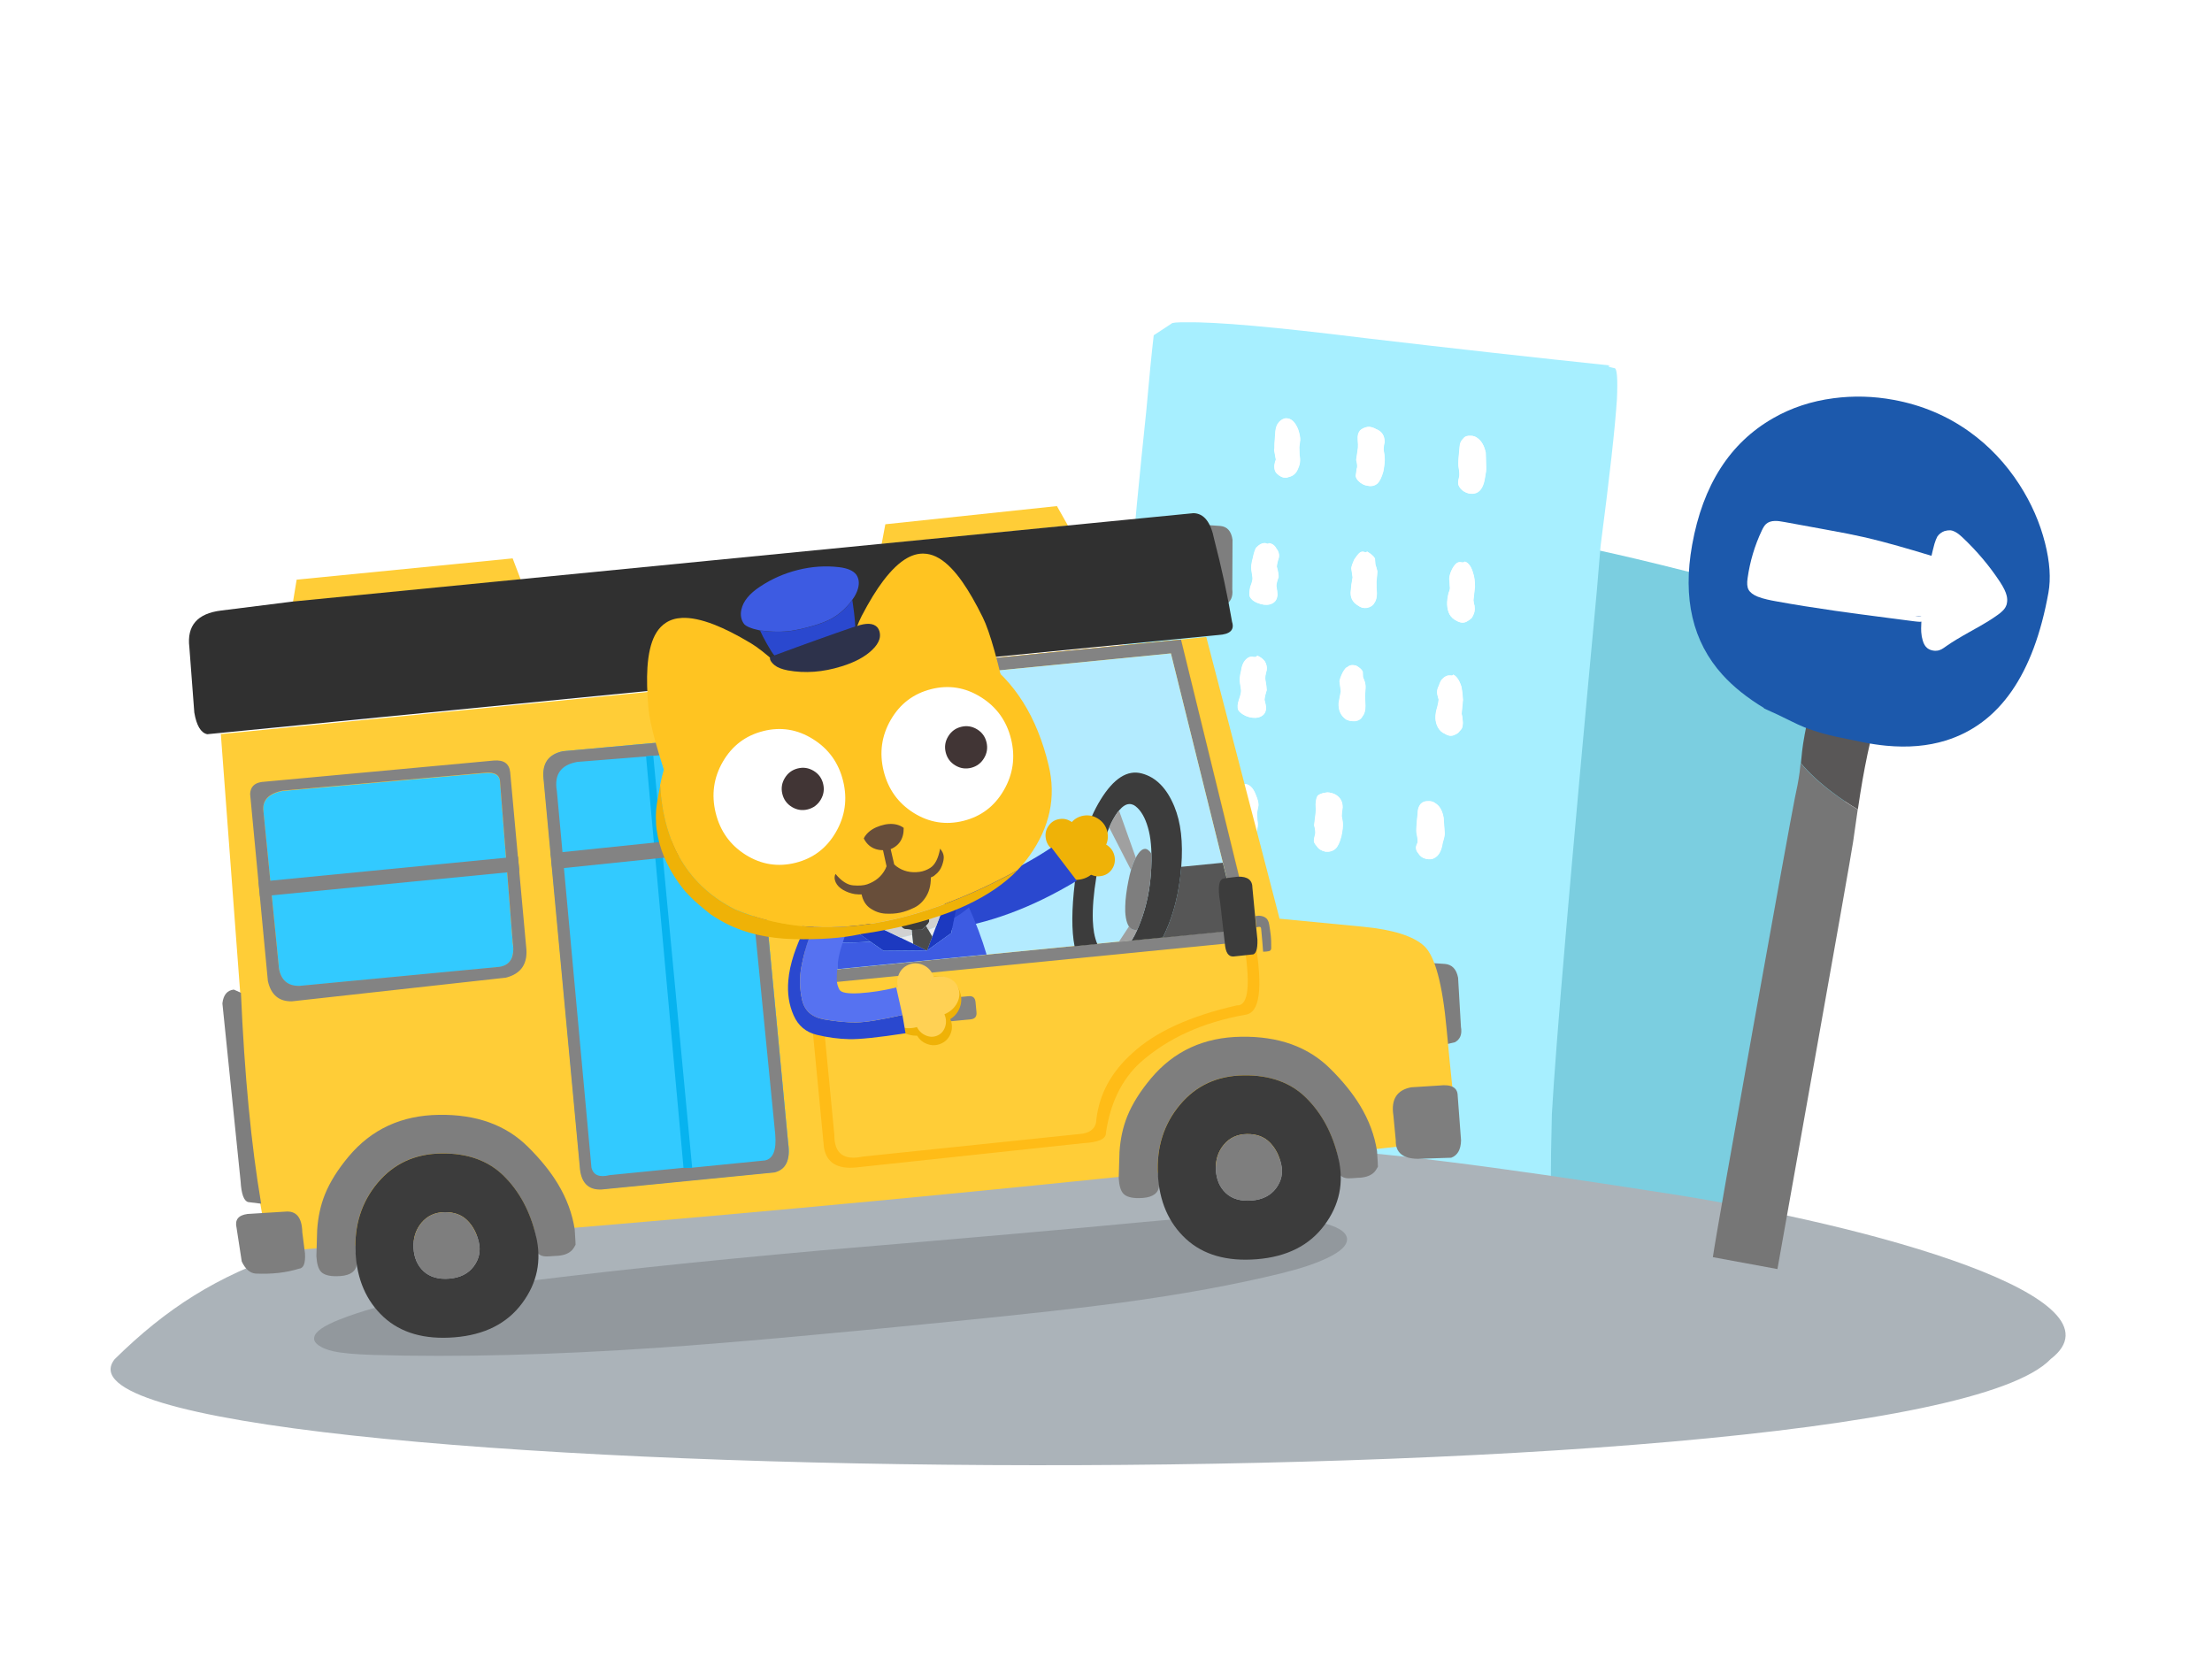 <svg fill="none" height="720" viewBox="0 0 960 720" width="960" xmlns="http://www.w3.org/2000/svg"><path d="m0 0h960v720h-960z" fill="#fff"/><path d="m816.331 279.584c1.208-6.976 1.351-10.578.471-10.763-2.212-.823-2.622-1.173-1.229-1.05-25.907-6.029-53.985-12.697-84.254-20.003-30.638-7.738-51.117-12.121-61.419-13.15-3.215-.515-4.956-.577-5.222-.186l-6.738 3.334c-1.393 5.968-3.277 14.571-5.693 25.807-5.12 22.226-9.503 42.374-13.169 60.484-9.42 43.485-15.442 72.152-18.104 86.002l-8.622 45.337c-4.301 24.387-7.618 43.361-9.953 56.944l19.517 3.807c18.76 5.021 38.85 10.29 60.272 15.805 14.029 3.56 28.651 7.265 43.888 11.134 13.148 3.169 24.494 5.927 34.017 8.293.942-7.799 2.089-16.443 3.42-25.909 4.363-24.181 16.937-84.233 37.724-180.093 1.065-5.021 2.151-10.125 3.215-15.332 6.001-23.625 9.954-40.439 11.838-50.481z" fill="#7bcee0"/><path d="m500.717 145.487c-.881 7.553-1.966 18.44-3.216 32.66-2.969 28.133-5.406 53.631-7.29 76.474-4.998 54.742-8.11 90.859-9.38 108.393l-3.789 57.15c-1.638 30.601-2.908 54.453-3.789 71.534l24.637 1.708c23.757 3.375 49.295 6.853 76.574 10.476 17.756 2.222 36.27 4.548 55.542 6.955 16.609 1.976 30.965 3.684 43.028 5.145 0-9.652.163-20.435.471-32.371 1.699-30.479 8.212-106.233 19.517-227.241.512-6.421 1.044-12.862 1.618-19.324 3.911-30.026 6.287-51.305 7.106-63.817.389-8.891.041-13.357-1.044-13.439-2.847-.576-3.42-.947-1.7-1.152-32.727-3.437-68.239-7.388-106.536-11.895-38.85-4.816-64.736-7.121-77.618-6.853-4.035-.062-6.185.123-6.451.576l-7.68 5.042m52.797 42.95c.061-1.709.348-3.087.86-4.096.942-1.584 2.171-2.511 3.686-2.757 2.273-.124 4.076 1.481 5.407 4.856.635 1.976.921 3.499.86 4.569l-.389 3.046.102 3.437c.451 2.099.246 3.992-.573 5.721-.758 2.099-2.11 3.375-4.076 3.807-1.638.7-3.317.247-5.017-1.338-.819-.699-1.229-1.687-1.229-2.943-.061-.761.164-1.831.655-3.231l-.757-4.198c.122 0 .184-.988.184-2.943l.287-3.91m35.819 2.182c-.123-1.523.184-2.758.942-3.705.696-.761 1.802-1.296 3.318-1.626 1.064-.123 2.314.186 3.686.947 2.457.947 3.686 2.82 3.686 5.618-.389 1.647-.512 2.881-.389 3.705.246 1.276.389 2.284.389 3.045.123 1.338-.061 3.334-.573 6.01-.696 2.469-1.516 4.198-2.458 5.145-1.208 1.07-2.662 1.42-4.362 1.049-1.515-.185-2.867-.926-4.075-2.181-.697-.762-1.045-1.503-1.045-2.182.123-.699.246-1.646.389-2.86.389-.762.307-2.058-.184-3.91l.758-5.331c.061-.761.041-1.996-.103-3.704m48.906-1.523c1.27 0 2.335.391 3.215 1.153 1.639 1.214 2.786 3.272 3.42 6.194l.185 6.38c.061.947-.103 2.346-.471 4.198-.512 3.684-1.741 5.968-3.687 6.853-1.065.453-2.314.515-3.686.185-1.393-.452-2.458-1.111-3.215-1.996-.697-.885-1.045-1.626-1.045-2.181-.061-.824.062-1.77.389-2.861.185-.823.123-2.161-.184-3.992-.184-1.009-.184-2.593 0-4.754.246-2.593.389-4.034.389-4.281.062-1.523.594-2.757 1.618-3.704.696-.885 1.741-1.276 3.133-1.153m-45.874 50.482c.819.185 1.065.062.757-.391 1.966 1.153 3.154 2.182 3.605 3.149l.184 2.469c.389 1.215.656 2.223.86 3.046 0 .515-.123 2.038-.389 4.569 0 2.223.062 3.848.185 4.857 0 1.975-.39 3.436-1.147 4.383-.574 1.07-1.639 1.77-3.216 2.099-1.392.186-2.621-.123-3.686-.946-2.58-1.462-3.666-3.705-3.215-6.771.061-1.276.307-3.108.757-5.515l-.573-3.911c.061-.823.512-2.119 1.331-3.91 1.004-1.461 1.679-2.325 1.987-2.572.696-.762 1.556-.947 2.56-.576m36.781 27.041c-1.269-2.469-1.392-5.618-.389-9.425.512-1.153.656-2.058.471-2.758l-.102-2.181c-.246-1.009-.102-2.285.471-3.808.573-1.461 1.167-2.531 1.802-3.231.881-1.152 1.925-1.522 3.134-1.152.757 0 1.167-.123 1.228-.391 1.639.576 2.847 2.284 3.605 5.145.512 1.461.758 3.396.758 5.803l-.656 5.804c.123 1.152.287 1.934.471 2.387.123 1.07.123 1.914 0 2.47-.184.885-.594 1.831-1.229 2.86-.634.638-1.392 1.173-2.273 1.626-1.27.638-2.683.514-4.26-.391-1.331-.638-2.334-1.564-3.031-2.758zm1.516 26.095c1.515.7 2.724 2.47 3.604 5.33.308 1.462.533 3.334.656 5.619l-.574 6.009c.246 1.008.389 1.873.389 2.572.185 1.009.185 1.914 0 2.676 0 .761-.409 1.523-1.228 2.284-.512.761-1.229 1.297-2.171 1.626-1.27.7-2.663.576-4.178-.391-1.393-.576-2.437-1.564-3.134-2.943-1.269-2.346-1.331-5.268-.184-8.767.389-1.585.574-2.634.574-3.149l-.574-2.181c-.246-1.276-.041-2.531.655-3.807.512-1.585 1.045-2.593 1.618-3.046 1.004-1.07 2.151-1.564 3.421-1.42.757.123 1.146 0 1.146-.391m-39.239-1.338.102 2.387c.574 1.276.922 2.388 1.045 3.334.123.638.061 2.182-.184 4.672.061 2.037.123 3.56.184 4.569 0 1.975-.41 3.436-1.229 4.383-.573 1.214-1.618 1.935-3.133 2.181-1.331.124-2.622-.102-3.891-.658-2.397-1.585-3.502-3.993-3.318-7.244.184-.885.512-2.573.942-5.042l-.573-4.281c.122-.946.593-2.263 1.413-3.91.819-1.461 1.495-2.222 1.986-2.284.758-.7 1.639-.988 2.663-.865.819.186 1.064.186.757 0 1.7.885 2.786 1.811 3.216 2.758m23.51 65.052c.246-2.469.39-3.786.39-3.91.061-1.523.512-2.757 1.331-3.704.819-.823 1.863-1.214 3.133-1.153 1.27-.123 2.396.227 3.42 1.05 1.7 1.152 2.806 3.169 3.318 6.092l.471 6.667c.061.824-.225 2.223-.86 4.199-.512 3.498-1.741 5.721-3.687 6.667-.942.577-2.17.659-3.686.289-1.392-.309-2.457-1.112-3.215-2.388-.574-.638-.881-1.296-.942-1.996-.123-.576.102-1.42.655-2.572.123-.885-.041-2.285-.471-4.199-.123-.946-.061-2.634.184-5.042m-69.754-118.765c1.393-1.461 2.744-2.119 4.076-1.996.819.391 1.29.391 1.413 0 1.454.185 2.519.947 3.215 2.284.942 1.153 1.331 2.408 1.147 3.808-.573 1.708-.881 3.087-.942 4.095.573 2.037.819 3.56.758 4.569-.635 1.708-.942 2.984-.942 3.807.307 1.708.471 2.984.471 3.807-.123 2.223-1.229 3.622-3.318 4.198-1.577.391-3.379.165-5.407-.658-1.638-.638-2.744-1.585-3.317-2.861-.185-1.008-.103-2.387.286-4.095.819-2.037 1.147-3.437.942-4.198l-.471-3.149c-.184-1.214.041-2.943.656-5.248.45-2.099.921-3.56 1.413-4.383m-4.936 49.041c1.208-1.461 2.458-1.996 3.789-1.626.819.124 1.352-.062 1.618-.576 1.27.514 2.334 1.296 3.215 2.387.758 1.214 1.045 2.511.86 3.91-.573 1.976-.758 3.375-.573 4.199.389 2.037.573 3.519.573 4.486-.573 1.708-.88 3.107-.942 4.198.451 1.585.656 2.82.656 3.705-.123 2.037-1.229 3.333-3.318 3.91-1.7.391-3.543.164-5.489-.659-1.7-.823-2.785-1.687-3.215-2.572-.451-1.009-.348-2.47.287-4.384.696-1.975 1.003-3.375.942-4.198l-.471-3.149c-.246-1.214-.103-2.943.471-5.248.245-1.913.798-3.375 1.618-4.383m-4.076 55.997c.881-1.461 2.028-2.284 3.42-2.469 2.335-.247 4.137 1.296 5.407 4.671.819 1.976 1.208 3.499 1.147 4.569l-.656 3.334.185 3.046c.389 2.099.123 3.992-.758 5.721-.696 2.222-1.925 3.56-3.686 3.992-1.7.7-3.359.288-4.936-1.235-.819-.885-1.29-1.831-1.413-2.86 0-.885.225-1.996.655-3.334l-.655-4.198c0-.124.102-1.153.287-3.046v-3.91c0-1.585.348-3.026 1.044-4.281m35.635 2.573c.819-.7 2.027-1.153 3.604-1.338.881-.185 2.089 0 3.605.576 2.457 1.214 3.666 3.169 3.604 5.906-.246 1.585-.389 2.82-.389 3.705.246 1.276.41 2.222.471 2.86.123 1.523-.102 3.52-.655 6.01-.697 2.675-1.557 4.445-2.56 5.33-1.147 1.008-2.601 1.42-4.362 1.235-1.7-.391-2.929-1.173-3.687-2.388-.819-.885-1.229-1.646-1.229-2.284s.185-1.646.574-3.046c.123-.823-.041-2.058-.471-3.704l.655-5.33c.123-.762.123-1.996 0-3.705.062-1.708.348-2.984.86-3.807z" fill="#a7efff"/><path d="m575.406 343.978c-1.577.185-2.785.638-3.604 1.337-.512.824-.799 2.1-.86 3.808.123 1.708.123 2.943 0 3.704l-.656 5.33c.451 1.646.594 2.881.471 3.704-.389 1.4-.573 2.408-.573 3.046s.41 1.4 1.229 2.285c.758 1.214 1.986 1.996 3.686 2.387 1.761.185 3.216-.227 4.362-1.235 1.004-.885 1.864-2.675 2.56-5.33.574-2.47.799-4.486.656-6.009-.062-.638-.226-1.585-.471-2.861 0-.885.123-2.12.389-3.704.061-2.737-1.147-4.692-3.605-5.907-1.515-.576-2.723-.761-3.604-.576m-35.819-3.704c-1.393.185-2.519 1.008-3.42 2.469-.697 1.276-1.045 2.696-1.045 4.281v3.91c-.184 1.914-.287 2.922-.287 3.046l.656 4.198c-.451 1.338-.656 2.449-.656 3.334.123 1.008.594 1.976 1.414 2.861 1.576 1.522 3.215 1.934 4.935 1.234 1.761-.452 3.011-1.769 3.687-3.992.88-1.708 1.146-3.622.757-5.721l-.184-3.046.655-3.334c.062-1.07-.307-2.593-1.147-4.569-1.269-3.375-3.071-4.918-5.406-4.671m4.464-55.154c-1.331-.391-2.58.165-3.788 1.626-.82 1.009-1.352 2.47-1.618 4.384-.574 2.284-.717 4.033-.471 5.247l.471 3.149c.061.823-.246 2.223-.942 4.198-.635 1.914-.717 3.376-.287 4.384.45.885 1.515 1.749 3.215 2.572 1.966.824 3.789 1.05 5.489.659 2.089-.576 3.195-1.873 3.318-3.91 0-.885-.226-2.12-.656-3.705.062-1.07.389-2.469.942-4.198 0-.946-.184-2.449-.573-4.486-.184-.823 0-2.223.573-4.198.185-1.4-.102-2.696-.86-3.911-.88-1.07-1.966-1.872-3.215-2.387-.246.515-.799.7-1.618.576m5.222-49.432c-1.331-.123-2.683.535-4.075 1.996-.512.824-.983 2.285-1.413 4.384-.635 2.284-.86 4.033-.656 5.248l.471 3.148c.185.762-.123 2.161-.942 4.199-.389 1.708-.471 3.087-.286 4.095.573 1.276 1.679 2.223 3.317 2.861 2.028.823 3.83 1.049 5.407.658 2.089-.576 3.195-1.976 3.318-4.198 0-.823-.164-2.099-.471-3.807 0-.824.307-2.1.942-3.808.061-1.008-.185-2.531-.758-4.568.061-1.009.389-2.388.942-4.096.184-1.399-.184-2.675-1.147-3.807-.696-1.338-1.761-2.099-3.215-2.284-.123.391-.594.391-1.413 0m66.068 116.851c0 .123-.123 1.42-.39 3.91-.245 2.408-.307 4.095-.184 5.042.451 1.914.594 3.293.471 4.198-.573 1.153-.799 1.996-.655 2.573.061.699.389 1.358.942 1.996.758 1.276 1.823 2.058 3.215 2.387 1.516.391 2.744.288 3.686-.288 1.967-.947 3.195-3.169 3.687-6.668.635-1.975.921-3.375.86-4.198l-.471-6.668c-.512-2.922-1.618-4.959-3.318-6.091-1.003-.824-2.15-1.173-3.42-1.05-1.27-.062-2.314.309-3.133 1.153-.819.946-1.27 2.181-1.331 3.704m-23.798-58.755-.102-2.387c-.451-.947-1.516-1.873-3.216-2.758.307.185.062.185-.757 0-1.004-.123-1.905.165-2.663.865-.512.061-1.167.823-1.986 2.284-.82 1.646-1.291 2.943-1.413 3.91l.573 4.281c-.451 2.469-.758 4.157-.942 5.042-.184 3.231.922 5.659 3.318 7.244 1.269.576 2.56.802 3.891.658 1.515-.247 2.56-.988 3.133-2.181.819-.947 1.229-2.408 1.229-4.384-.061-1.008-.123-2.531-.184-4.568.245-2.47.307-4.034.184-4.672-.123-.947-.471-2.058-1.044-3.334m42.741 4.281c-.881-2.861-2.089-4.631-3.605-5.33 0 .391-.389.514-1.147.391-1.269-.124-2.396.349-3.42 1.42-.573.452-1.106 1.461-1.618 3.045-.696 1.276-.921 2.532-.655 3.808l.574 2.181c0 .514-.185 1.564-.574 3.149-1.147 3.498-1.065 6.421.184 8.767.697 1.399 1.741 2.387 3.134 2.942 1.515.947 2.908 1.071 4.178.391.942-.308 1.679-.864 2.171-1.625.819-.762 1.228-1.523 1.228-2.285.185-.761.185-1.646 0-2.675 0-.7-.123-1.564-.389-2.572l.574-6.01c-.123-2.284-.348-4.157-.656-5.618m-5.488-40.851c-1.004 3.808-.881 6.956.389 9.426.696 1.214 1.7 2.12 3.031 2.758 1.577.885 3.01 1.008 4.26.391.88-.453 1.638-.988 2.273-1.626.635-1.009 1.044-1.976 1.229-2.861.123-.576.123-1.399 0-2.469-.185-.453-.348-1.235-.471-2.388l.655-5.803c0-2.408-.246-4.342-.758-5.803-.757-2.861-1.966-4.569-3.604-5.145-.062.247-.471.391-1.229.391-1.208-.391-2.253 0-3.133 1.152-.635.7-1.229 1.77-1.803 3.231-.573 1.523-.716 2.799-.471 3.807l.103 2.182c.184.7.041 1.626-.471 2.757zm-35.635-18.007c.307.453.061.577-.758.391-1.003-.391-1.863-.185-2.56.577-.307.247-.983 1.111-1.986 2.572-.82 1.77-1.27 3.087-1.331 3.91l.573 3.91c-.451 2.408-.696 4.26-.758 5.516-.45 3.045.635 5.309 3.215 6.77 1.065.824 2.315 1.153 3.687.947 1.577-.309 2.662-1.008 3.215-2.099.758-.947 1.147-2.408 1.147-4.384-.123-1.008-.184-2.634-.184-4.856.246-2.532.389-4.055.389-4.569-.184-.823-.471-1.832-.86-3.046l-.185-2.469c-.45-.947-1.638-1.997-3.604-3.149m48.332-48.959c-.88-.761-1.966-1.152-3.215-1.152-1.393-.124-2.437.247-3.134 1.152-1.003.947-1.556 2.181-1.617 3.704 0 .247-.123 1.688-.39 4.281-.184 2.161-.184 3.745 0 4.754.308 1.831.39 3.169.185 3.992-.307 1.07-.451 2.038-.389 2.861 0 .576.348 1.296 1.044 2.181.758.885 1.823 1.564 3.215 1.996 1.393.309 2.622.247 3.687-.185 1.966-.885 3.195-3.169 3.686-6.853.389-1.831.533-3.231.471-4.198l-.184-6.38c-.635-2.922-1.761-4.98-3.42-6.194m-51.179-3.334c-.758.947-1.065 2.181-.942 3.704.123 1.708.164 2.943.102 3.705l-.758 5.33c.512 1.831.574 3.148.185 3.91-.123 1.214-.246 2.161-.389 2.86 0 .7.348 1.42 1.044 2.182 1.208 1.276 2.56 1.996 4.076 2.181 1.699.391 3.153.041 4.362-1.049.942-.947 1.761-2.676 2.457-5.145.512-2.676.697-4.672.574-6.009 0-.762-.123-1.77-.389-3.046-.123-.823 0-2.058.389-3.705 0-2.798-1.229-4.671-3.687-5.618-1.392-.761-2.621-1.07-3.686-.946-1.516.308-2.621.864-3.318 1.625m-35.921-2.572c-.512 1.008-.799 2.387-.86 4.095l-.287 3.91c0 1.976-.062 2.943-.184 2.943l.757 4.199c-.512 1.399-.716 2.469-.655 3.231 0 1.275.41 2.263 1.229 2.942 1.7 1.585 3.379 2.038 5.017 1.338 1.966-.453 3.318-1.708 4.076-3.807.819-1.708 1.003-3.622.573-5.721l-.102-3.437.389-3.046c.061-1.07-.225-2.593-.86-4.569-1.331-3.375-3.134-4.98-5.407-4.856-1.515.247-2.744 1.173-3.686 2.757z" fill="#fff"/><path d="m889.915 589.878c34.769-26.526-75.915-57.858-165.915-71.873-158.382-24.664-180.773-22.988-282.362-17.579-67.719 3.676-130.107 9.544-187.143 17.579-117.826 16.58-159.64 27.536-204.733 71.873-44.729 56.585 776.654 65.972 840.177 0z" fill="#abb3b9"/><path d="m147.47 572.619c-6.978 2.745-10.675 5.321-11.09 7.733-.308 1.305.386 2.512 2.065 3.622 1.464 1.039 3.549 1.867 6.259 2.482 3.736.817 9.521 1.342 17.364 1.58 36.387 1.085 78.056.011 125.008-3.215 28.642-1.955 70.945-5.744 126.913-11.37 31.896-3.179 56.018-5.874 72.373-8.078 26.62-3.603 49.912-7.872 69.877-12.801 8.2-2.017 14.733-4.187 19.6-6.516 6.176-2.91 9.091-5.79 8.745-8.64-.305-2.428-3.042-4.439-8.216-6.023-4.215-1.315-9.649-2.275-16.301-2.866-9.622-.878-19.651-1.126-30.08-.743-4.931.18-10.56.534-16.891 1.061-3.133.248-8.787.755-16.96 1.521-30.838 2.958-77.242 7.037-139.205 12.251-55.246 4.951-101.495 9.882-138.741 14.8-15.292 2.041-27.655 3.993-37.088 5.862-13.37 2.641-24.582 5.755-33.637 9.347z" fill="#000" fill-opacity=".15"/><path d="m627.101 418.341c3.078.272 4.985 2.264 5.708 5.991l1.24 21.352c.562 3.142-.306 5.361-2.598 6.643l-5.26 1.211c-1.47-10.622-3.066-20.829-4.794-30.633-.286-1.828-.708-3.504-1.268-5.034l6.965.471m-100.558-154.665c-.818-10.686-1.775-20.956-2.865-30.823-.174-1.839-.499-3.524-.975-5.07l6.9.477c3.039.276 4.809 2.281 5.317 6.03l-.102 21.484c.366 3.161-.632 5.393-2.99 6.682l-5.292 1.214z" fill="#7e7e7e"/><path d="m458.698 219.631 4.823 8.546-80.904 7.969 1.617-8.614 74.465-7.895m-354.436 211.485-8.422-112.549 427.681-42.126 31.81 122.268 36.142 3.476c13.032 1.249 21.903 4.042 26.616 8.378 4.686 4.34 7.94 16.41 9.755 36.206s3.539 35.736 5.167 47.822c-166.559 19.347-338.683 35.595-516.374 48.744l-3.658-20.88c-4.286-25.422-7.192-55.866-8.711-91.346m22.869-169.805 1.609-9.741 93.743-9.233 3.51 9.236-98.856 9.737z" fill="#ffcd37"/><path d="m96.524 435.463c.422-3.682 2.076-5.675 4.961-5.984l3.08 1.383c1.53 35.553 4.456 66.06 8.771 91.534l-5.632-.703c-1.857-.479-2.949-3.471-3.277-8.983l-7.904-77.253z" fill="#7e7e7e"/><path d="m82.18 280.892c-1.142-9.355 3.457-14.664 13.795-15.921l31.147-3.91 390.801-38.344c4.54.06 7.551 3.842 9.035 11.351 3.229 12.466 5.811 24.404 7.752 35.814 1.122 3.507-.861 5.415-5.963 5.713l-438.825 43.055c-2.776-.627-4.644-3.765-5.596-9.416l-2.145-28.335z" fill="#303030"/><path d="m338.027 294.806 174.601-17.207 32.095 130.727c3.451 20.565 2.054 31.25-4.195 32.058-18.612 3.306-33.852 10.24-45.711 20.808-8.005 7.364-12.952 17.528-14.842 30.493.065 2.614-3.217 4.093-9.846 4.443l-98.453 10.527c-8.229.851-12.922-2.007-14.077-8.566l-19.566-203.291m171.137-11.34-165.6 16.319 18.542 192.844c-.048 7.998 4.064 11.111 12.337 9.332l95.383-9.928c3.954-.693 5.96-2.819 6.009-6.381 1.304-10.895 6.478-20.401 15.522-28.514 9.916-9.241 25.083-16.182 45.513-20.822 5.09.27 6.004-9.344 2.727-28.837z" fill="#ffbc17"/><path d="m394.153 437.758c-.178-1.873.656-2.904 2.502-3.086l23.682-2.331c1.846-.182 2.859.667 3.037 2.54l.419 4.412c.179 1.873-.655 2.903-2.502 3.085l-23.681 2.331c-1.847.182-2.86-.667-3.038-2.54z" fill="#838383"/><path d="m338.027 294.791 174.512-17.194 32.019 130.683-193.937 19.108zm170.143-11.209-163.525 16.111 11.558 121.697 181.747-17.907-29.773-119.902z" fill="#838383"/><path d="m344.646 299.689 163.523-16.111 29.772 119.897-181.736 17.906z" fill="#b3ebff"/><path d="m512.635 376.202 18.05-1.779 7.262 29.238-33.347 3.286c3.776-7.4 6.282-15.935 7.506-25.598.227-1.758.405-3.478.53-5.14z" fill="#565656"/><path d="m466.463 382.97c1.806-14.757 5.538-26.732 11.203-35.933s11.594-12.994 17.787-11.379c6.184 1.596 10.923 6.378 14.204 14.348 2.848 6.876 3.852 15.585 3.007 26.134-.13 1.67-.302 3.384-.53 5.143-1.223 9.674-3.731 18.207-7.51 25.612l-13.543 1.334c.851-1.358 1.68-2.939 2.488-4.742.473-1.037.926-2.144 1.368-3.31 2.731-7.083 4.292-14.87 4.695-23.354.116-2.237.146-4.339.092-6.295-.032-1.515-.115-2.946-.242-4.274-.227-2.599-.648-4.954-1.261-7.053-1.25-4.373-3.049-7.471-5.391-9.294-.497-.393-.995-.654-1.487-.777-.409-.158-.841-.215-1.297-.17-1.401.053-2.858.975-4.376 2.782-.235.287-.482.596-.733.931-1.261 1.735-2.437 3.878-3.535 6.436-1.754 4.16-3.275 9.454-4.553 15.859-1.547 7.719-2.409 14.492-2.577 20.332-.05 1.55-.041 3.028.026 4.428.09 1.846.256 3.527.512 5.04.354 1.926.831 3.563 1.426 4.917l-9.877.973c-1.329-6.736-1.292-15.963.123-27.697z" fill="#3c3c3c"/><path d="m493.473 403.531.13-.012c-.807 1.801-1.636 3.38-2.485 4.737l-5.569.549 4.428-6.75c.864 1.215 2.027 1.707 3.496 1.476z" fill="#a0a0a0"/><path d="m490.832 377.555-9.466-18.461c1.099-2.559 2.277-4.702 3.54-6.438.251-.336.498-.644.734-.931l7.29 20.491c-.765 1.443-1.464 3.223-2.099 5.333z" fill="#a0a0a0"/><path d="m489.938 402.05c-.589-.867-1.023-2.105-1.307-3.709-.142-.805-.241-1.707-.291-2.719-.025-.751-.027-1.53.007-2.352.077-3.139.533-6.783 1.37-10.921.34-1.751.715-3.347 1.125-4.774.634-2.117 1.334-3.89 2.098-5.333.349-.695.725-1.306 1.11-1.826.974-1.312 1.891-1.977 2.744-1.995.261-.025.494-.002.697.064.272.086.535.225.796.417.546.409 1.026.956 1.44 1.648.054 1.957.024 4.06-.092 6.298-.404 8.487-1.966 16.277-4.701 23.363-.435 1.165-.895 2.274-1.369 3.312l-.131.012c-1.471.231-2.636-.255-3.502-1.478z" fill="#7e7e7e"/><path d="m107.362 526.862 16.341-1.012c4.86-.498 7.357 2.495 7.497 8.989l1.16 9.086c.264 4.35-.62 6.576-2.65 6.69-5.466 1.721-11.73 2.429-18.801 2.11-2.428-.203-4.425-1.948-5.993-5.249l-2.242-14.579c-.836-3.478.724-5.487 4.688-6.035zm497.341-42.914c-1.028-6.868 1.561-10.887 7.761-12.068l12.158-.767c5.271-.603 7.935.846 8.007 4.36l1.462 19.473c-.099 3.985-1.527 6.494-4.278 7.508l-14.418.462c-6.561-.06-9.766-2.7-9.633-7.925l-1.052-11.038m-59.904-86.389c.537-.073 1.064-.125 1.56-.154 1.384.062 2.464.449 3.234 1.163.412.401.739.941.974 1.616.15.4.355 1.524.616 3.368.285 1.821.442 3.398.484 4.73.042 1.338.049 2.377.035 3.129.006.749-.311 1.208-.951 1.376-.623.147-1.481.231-2.575.253-.148-2.249-.432-5.571-.851-9.971-.037-.392-.146-.638-.332-.725-.121-.1-.34-.131-.665-.099-.388.058-.743.119-1.067.171l-.463-4.864z" fill="#7e7e7e"/><path d="m529.552 391.687c-1.222-6.829-.576-10.334 1.933-10.515l5.766-.699c4.229-.132 6.325 1.505 6.3 4.909l1.616 16.982.553 5.474c.112 4.421-.723 6.571-2.518 6.437l-7.792.832c-2.289.206-3.573-1.742-3.851-5.843l-2-17.571z" fill="#3c3c3c"/><path d="m512.076 479.412c-6.972 8.329-10.163 18.374-9.58 30.136.186 1.062.33 1.958.42 2.7.195 1.366.172 2.515-.068 3.442-.761 2.85-3.633 4.274-8.61 4.284-3.201.033-5.429-.611-6.695-1.916-1.169-1.249-1.843-3.516-2.023-6.801l.338-11.325c.367-5.627 1.487-10.78 3.368-15.455 2.164-5.369 5.604-10.857 10.312-16.47 9.909-11.836 22.97-17.859 39.175-18.068 16.201-.255 29.09 4.378 38.655 13.915 5.398 5.347 9.697 10.658 12.889 15.932 3.876 6.401 6.328 13.014 7.376 19.846.285 4.395.412 6.63.372 6.7-.689 1.32-1.356 2.25-2.008 2.776-1.563 1.321-3.848 2.008-6.844 2.06-1.765.154-3.072.224-3.925.223-1.513-.029-2.649-.444-3.408-1.246-.697-.636-1.023-1.791-.986-3.469.069-2.254.05-3.637-.065-4.153-2.519-10.648-7.163-19.326-13.912-26.036-6.729-6.711-15.805-9.975-27.213-9.797-11.41.157-20.601 4.401-27.574 12.729z" fill="#7e7e7e"/><path d="m502.515 509.619c-.589-11.773 2.604-21.834 9.588-30.165s16.174-12.584 27.592-12.743c11.416-.178 20.49 3.089 27.23 9.807 6.76 6.715 11.4 15.402 13.921 26.06 2.518 10.638.502 20.359-6.063 29.156-6.539 8.802-16.31 13.72-29.313 14.761-13.003 1.04-23.262-1.898-30.791-8.822-7.505-6.952-11.563-16.296-12.171-28.054m28.64-12.846c-2.519 3.027-3.679 6.665-3.473 10.92.226 4.254 1.689 7.633 4.384 10.144 2.741 2.507 6.449 3.573 11.131 3.196 4.701-.379 8.245-2.161 10.618-5.345 2.372-3.19 3.103-6.707 2.193-10.563-.911-3.856-2.595-6.995-5.038-9.419-2.444-2.424-5.729-3.598-9.848-3.521-4.121.058-7.445 1.587-9.967 4.588z" fill="#3c3c3c"/><path d="m527.675 507.693c-.206-4.255.954-7.893 3.473-10.92 2.522-3.001 5.846-4.53 9.967-4.588 4.119-.077 7.397 1.097 9.848 3.521 2.443 2.424 4.127 5.563 5.038 9.419.917 3.855.185 7.372-2.193 10.563-2.372 3.19-5.916 4.972-10.618 5.345-4.682.376-8.39-.689-11.131-3.196-2.695-2.512-4.158-5.89-4.384-10.144z" fill="#7e7e7e"/><path d="m163.864 513.308c-6.972 8.328-10.163 18.373-9.581 30.135.187 1.063.331 1.958.421 2.701.195 1.365.172 2.514-.068 3.441-.761 2.85-3.634 4.275-8.61 4.285-3.201.032-5.429-.611-6.695-1.917-1.169-1.249-1.843-3.516-2.023-6.8l.338-11.326c.367-5.626 1.487-10.78 3.368-15.455 2.164-5.368 5.604-10.856 10.311-16.469 9.91-11.836 22.971-17.859 39.176-18.068 16.201-.256 29.09 4.378 38.655 13.915 5.398 5.347 9.697 10.657 12.889 15.932 3.876 6.4 6.328 13.014 7.376 19.845.285 4.395.412 6.631.372 6.7-.689 1.321-1.356 2.25-2.009 2.776-1.562 1.321-3.847 2.008-6.843 2.06-1.765.155-3.072.225-3.926.223-1.512-.028-2.648-.444-3.407-1.245-.697-.637-1.024-1.791-.986-3.469.069-2.255.05-3.637-.065-4.153-2.519-10.648-7.163-19.326-13.912-26.036-6.729-6.712-15.805-9.975-27.213-9.798-11.41.158-20.602 4.401-27.574 12.73z" fill="#7e7e7e"/><path d="m154.303 543.514c-.589-11.772 2.604-21.834 9.588-30.165 6.984-8.33 16.174-12.584 27.592-12.742 11.416-.178 20.49 3.089 27.23 9.806 6.76 6.716 11.4 15.403 13.921 26.06 2.519 10.639.502 20.359-6.063 29.157-6.539 8.802-16.31 13.72-29.313 14.76-13.003 1.041-23.262-1.898-30.791-8.821-7.504-6.952-11.563-16.297-12.171-28.054m28.64-12.846c-2.519 3.026-3.679 6.664-3.473 10.92.226 4.253 1.689 7.632 4.384 10.144 2.741 2.507 6.449 3.572 11.131 3.195 4.702-.378 8.245-2.16 10.618-5.344 2.372-3.191 3.103-6.707 2.193-10.563-.911-3.856-2.594-6.995-5.038-9.42-2.444-2.424-5.729-3.597-9.848-3.52-4.121.058-7.445 1.587-9.967 4.588z" fill="#3c3c3c"/><path d="m179.463 541.589c-.206-4.256.955-7.894 3.474-10.921 2.521-3 5.845-4.53 9.966-4.587 4.119-.077 7.397 1.097 9.848 3.52 2.444 2.424 4.127 5.564 5.038 9.42.91 3.855.186 7.371-2.193 10.562-2.372 3.191-5.916 4.973-10.618 5.345-4.682.377-8.39-.688-11.131-3.195-2.695-2.512-4.158-5.891-4.384-10.144z" fill="#7e7e7e"/><path d="m235.99 337.762c-.62-6.525 2.188-10.438 8.396-11.736l74.146-6.746c3.693.164 6.151 2.324 7.36 6.481l16.176 170.347c1.028 7.151-.958 11.346-5.944 12.583l-74.972 7.388c-5.866.268-9.013-3.064-9.436-10.011l-15.719-168.307m-121.673 14.538c-.648-4.747 2.114-7.751 8.293-9.013l87.542-7.736c4.536-.507 6.827.864 6.873 4.113l5.469 69.346c1 6.382-.906 9.962-5.725 10.747l-86.901 8.267c-4.928.043-7.864-2.445-8.8-7.461l-6.745-68.263z" fill="#32caff"/><path d="m113.576 339.374 100.747-9.302c4.327-.347 6.693 1.327 7.09 5.023l6.921 75.645c.917 7.313-2.002 11.837-8.78 13.561l-92.853 10.272c-5.616.131-9.1-2.812-10.446-8.823l-7.706-81.156c.126-3.022 1.8-4.764 5.034-5.221m9.046 3.767c-6.178 1.262-8.94 4.273-8.292 9.013l6.744 68.259c.937 5.021 3.872 7.51 8.799 7.46l86.896-8.266c4.818-.785 6.725-4.365 5.725-10.746l-5.469-69.341c-.045-3.249-2.336-4.62-6.872-4.114l-87.538 7.736z" fill="#838383"/><path d="m235.848 337.775c-.62-6.53 2.191-10.446 8.406-11.745l74.24-6.749c3.698.164 6.159 2.326 7.37 6.486l16.203 170.488c1.028 7.157-.96 11.355-5.952 12.593l-75.066 7.392c-5.874.268-9.025-3.068-9.449-10.02l-15.745-168.446m14.706-7.108c-7.173 1.268-10.133 5.476-8.882 12.618l15.014 163.524c.866 3.23 3.486 4.293 7.847 3.197l32.044-3.189 3.719-.036 31.686-3.153c3.567-.728 5.049-4.513 4.458-11.356l-15.882-160.89c-.247-5.021-2.908-7.005-7.978-5.964l-29.011 2.592-3.104.273-29.918 2.385z" fill="#838383"/><path d="m280.385 328.234 3.134-.272 16.885 178.881-3.754.036z" fill="#07b3ef"/><path d="m327.908 361.116 1.8 6.797-90.041 9.343-.662-6.908 88.897-9.231m-215.077 27.957-.61-6.356 112.589-10.984.609 6.355z" fill="#838383"/><g fill="#efb207"><path d="m462.999 364.427c.433 2.425 1.647 4.35 3.648 5.776 1.966 1.402 4.176 1.916 6.618 1.543 2.434-.379 4.374-1.547 5.818-3.505 1.46-1.998 1.996-4.248 1.595-6.742-.432-2.485-1.663-4.455-3.693-5.904-2.079-1.483-4.349-2.011-6.813-1.59-2.46.461-4.385 1.707-5.788 3.753-1.374 2.003-1.834 4.226-1.379 6.662z"/><path d="m456.128 372.897c.528 2.943 1.997 5.266 4.4 6.981 2.388 1.704 5.055 2.318 8.008 1.861 2.94-.448 5.284-1.861 7.018-4.223 1.769-2.412 2.418-5.128 1.942-8.143-.522-3.016-2.009-5.397-4.468-7.146-2.508-1.791-5.256-2.424-8.243-1.911-2.962.563-5.289 2.08-6.987 4.544-1.65 2.42-2.205 5.101-1.664 8.036z"/><path d="m459.659 355.489c-1.997.349-3.556 1.374-4.677 3.061-1.118 1.661-1.476 3.498-1.075 5.517.379 1.982 1.396 3.564 3.059 4.752 1.649 1.177 3.457 1.605 5.418 1.286 1.994-.309 3.571-1.277 4.731-2.909 1.149-1.671 1.546-3.518 1.189-5.548-.383-2.034-1.424-3.66-3.115-4.865-1.705-1.211-3.546-1.649-5.524-1.295z"/><path d="m475.083 365.599c-1.997.349-3.556 1.374-4.678 3.062-1.117 1.661-1.475 3.498-1.074 5.517.378 1.981 1.396 3.563 3.059 4.752 1.649 1.176 3.457 1.605 5.417 1.285 1.995-.309 3.572-1.276 4.732-2.908 1.149-1.671 1.546-3.518 1.189-5.548-.383-2.034-1.424-3.66-3.115-4.866-1.705-1.21-3.547-1.649-5.524-1.295z"/></g><path d="m456.317 367.829 11.006 14.411c-19.425 11.738-38.565 18.806-57.406 21.215l-1.523-15.675c15.741-2.565 31.718-9.209 47.93-19.945z" fill="#2a48cf"/><path d="m356.532 408.8c.158-3.045.618-5.738 1.388-8.078.534-1.571 1.199-3.075 1.983-4.512.005-.014.01-.028.022-.042l17.874 12.503c-4.285.33-8.812.466-13.581.395-.419 3.89-.691 7.738-.834 11.561l-6.404.631c-.394-4.357-.578-7.679-.544-9.947-.011-.87.028-1.706.103-2.505z" fill="#2a48cf"/><path d="m414.176 398.285 2.486-12.165c1.338 2.529 2.614 5.098 3.821 7.7-1.479 1.308-3.306 2.63-5.479 3.98-.274.166-.547.332-.828.491z" fill="#2a48cf"/><path d="m406.209 402.281-1.603 4.224-1.698-2.942c1.13-.408 2.233-.834 3.301-1.282z" fill="#ececec"/><path d="m390.729 406.938c1.779-.346 3.501-.747 5.166-1.195l.442 3.895-5.615-2.705z" fill="#ececec"/><path d="m396.344 409.615 5.993 2.885-18.874.151-5.695-3.969-17.861-12.491c.099-.195.205-.39.312-.579.487-.892 1.009-1.754 1.572-2.594l28.946 13.898 5.614 2.705z" fill="#1c39c0"/><path d="m412.853 404.947-10.552 7.604 2.285-6.043 1.604-4.226 7.89-20.827c.435.704.891 1.497 1.376 2.381.182.325.358.651.527.978.238.432.47.865.702 1.298l-2.487 12.165z" fill="#1c39c0"/><path d="m395.892 405.75-.256-2.146 4.387-.083 1.902-1.705.993 1.744 1.699 2.942-2.285 6.041-5.997-2.888z" fill="#4b4b4b"/><path d="m395.631 403.588-3.285-.448c-1.424-.888-2.097-2.167-2.006-3.832l11.536-3.583c1.026 1.264 1.506 2.51 1.444 3.722.05.734-.421 1.519-1.41 2.368l-1.893 1.704-4.384.082z" fill="#3c3c3c"/><path d="m377.771 408.701 5.692 3.965 18.868-.151 10.534-7.584 1.343-6.652c.28-.16.56-.325.826-.49 2.17-1.34 3.993-2.665 5.47-3.97 3.031 6.611 5.575 13.421 7.665 20.42l-64.806 6.378c.143-3.807.42-7.654.832-11.535 4.765.071 9.288-.058 13.568-.393z" fill="#3d5be2"/><path d="m402.901 403.514-.992-1.735c.99-.843 1.46-1.635 1.41-2.368.062-1.213-.423-2.452-1.444-3.723l-11.536 3.583c-.091 1.665.582 2.944 2.006 3.832l3.285.448.257 2.145c-1.671.448-3.394.842-5.165 1.195l-28.948-13.9c.881-1.3 1.854-2.537 2.931-3.705 3.438-3.755 7.931-6.842 13.459-9.26 4.026-1.788 9.285-3.441 15.777-4.971 3.242-.774 5.898-1.154 7.96-1.146 2.955.012 5.468.747 7.543 2.211 1.182.827 2.316 1.981 3.408 3.457.384.522.791 1.142 1.22 1.851l-7.879 20.799c-1.074.449-2.169.873-3.299 1.281z" fill="#d1d1d1"/><path d="m416.291 429.648c1.139 2.598 1.207 5.191.203 7.784-1.038 2.576-2.817 4.402-5.338 5.476-2.47 1.049-4.967 1.059-7.496.03-2.52-1.011-4.328-2.758-5.419-5.256-1.074-2.459-1.14-4.973-.195-7.56.953-2.568 2.644-4.424 5.074-5.562 2.487-1.15 5.029-1.23 7.633-.248 2.587 1.024 4.437 2.8 5.545 5.335z" fill="#efb207"/><path d="m408.285 432.5c1.374 3.13 1.447 6.269.232 9.411-1.264 3.1-3.415 5.305-6.459 6.616-2.983 1.265-5.999 1.274-9.047.032-3.054-1.228-5.245-3.34-6.56-6.343-1.307-2.978-1.378-6.025-.227-9.141 1.139-3.107 3.182-5.348 6.115-6.714 3.003-1.399 6.076-1.499 9.218-.312 3.133 1.233 5.374 3.386 6.722 6.459z" fill="#efb207"/><path d="m397.395 442.368c.773-2.108 2.169-3.612 4.194-4.512 2.059-.883 4.14-.904 6.25-.064 2.114.872 3.628 2.365 4.557 4.476.93 2.125.991 4.23.169 6.31-.826 2.1-2.271 3.576-4.347 4.421-2.042.849-4.108.829-6.189-.053-2.059-.852-3.538-2.315-4.45-4.388-.905-2.061-.968-4.126-.184-6.19z" fill="#efb207"/><g fill="#ffd154"><path d="m389.937 423.268c.773-2.109 2.169-3.612 4.194-4.512 2.052-.883 4.14-.905 6.25-.065 2.113.873 3.628 2.365 4.557 4.476.93 2.125.991 4.23.169 6.31-.827 2.101-2.271 3.576-4.347 4.422-2.042.848-4.108.829-6.189-.054-2.059-.851-3.538-2.315-4.45-4.388-.905-2.061-.968-4.126-.184-6.189z"/><path d="m406.839 431.063c1.123 2.573.993 5.23-.396 7.98-1.431 2.72-3.665 4.741-6.694 6.057-2.974 1.277-5.905 1.488-8.785.626-2.884-.829-4.866-2.479-5.948-4.951-1.072-2.446-.941-5.024.386-7.741 1.306-2.728 3.433-4.765 6.373-6.118 3.004-1.379 5.999-1.669 8.972-.869 2.956.829 4.987 2.501 6.092 5.023z"/><path d="m415.733 428.368c.955 2.174.865 4.419-.257 6.733-1.163 2.298-3.001 3.984-5.521 5.058-2.47 1.049-4.9 1.204-7.302.465-2.395-.725-4.052-2.137-4.966-4.223-.904-2.061-.822-4.245.249-6.548 1.079-2.276 2.837-3.98 5.265-5.124 2.488-1.137 4.977-1.357 7.455-.646 2.461.732 4.154 2.16 5.084 4.284z"/><path d="m405.9 436.003c1.788.832 3.099 2.194 3.936 4.09.838 1.91.942 3.78.32 5.609-.623 1.83-1.785 3.093-3.488 3.79-1.671.68-3.393.606-5.156-.242-1.72-.813-2.997-2.157-3.812-4.03-.812-1.846-.925-3.675-.353-5.48.588-1.846 1.709-3.132 3.361-3.869 1.687-.722 3.42-.676 5.198.125z"/></g><path d="m351.282 406.823c-1.524 4.097-2.692 8.423-3.509 12.979-.837 4.558-.736 9.234.309 14.021 1.054 4.813 4.27 7.683 9.642 8.605 5.345.923 9.987 1.356 13.919 1.304 3.915-.031 10.582-1.112 20.011-3.231l1.342 7.932c-11.816 1.821-19.984 2.675-24.517 2.555-4.531-.094-9.178-.717-13.94-1.863-4.753-1.122-8.129-3.949-10.124-8.491-2.014-4.54-2.774-9.58-2.286-15.113.285-3.513 1.096-7.303 2.445-11.383.96-2.847 2.426-6.523 4.393-11.014 2.291-5.229 4.357-8.674 6.198-10.334.991-.917 2.162-1.534 3.511-1.865-.816 1.381-1.662 2.996-2.538 4.844-2.143 4.509-3.759 8.2-4.849 11.059z" fill="#2a48cf"/><path d="m358.658 390.911c1.308-.347 2.766-.425 4.388-.235 2.372.274 4.025 1.694 4.946 4.27.778 2.174.883 4.256.329 6.251-.196.705-1.164 3.672-2.908 8.92-.946 2.78-1.558 5.553-1.848 8.314-.304 2.829-.441 5.06-.419 6.688.043 1.626.446 3.111 1.21 4.441.76 1.291 3.679 1.788 8.77 1.483 5.109-.326 10.381-1.157 15.835-2.488l2.675 11.939c-9.427 2.126-16.095 3.201-20.01 3.231-3.932.059-8.574-.38-13.92-1.304-5.372-.921-8.588-3.791-9.642-8.604-1.046-4.794-1.146-9.464-.309-14.022.817-4.555 1.991-8.882 3.509-12.979 1.09-2.86 2.706-6.551 4.849-11.06.876-1.848 1.722-3.463 2.538-4.844z" fill="#5672f1"/><path d="m374.069 267.131c3.234-6.182 6.327-11.214 9.273-15.096 3.577-4.717 7.058-8.012 10.437-9.89 2.362-1.31 4.702-1.937 7.021-1.882 1.804.026 3.608.462 5.397 1.302.496.242.995.509 1.503.809 3.293 1.998 6.634 5.411 10.01 10.233 2.813 4.014 5.757 9.136 8.833 15.374s6.728 19.252 10.957 39.042c4.235 19.795 1.462 32.163-8.32 37.103l-64.383 17.662c-4.584-22.019-4.994-41.756-1.23-59.206 3.752-17.442 7.248-29.261 10.494-35.457z" fill="#ffc421"/><path d="m325.688 279.045c-5.962-3.555-11.201-6.205-15.724-7.963-5.492-2.13-10.164-3.1-14.01-2.911-2.689.127-5.008.831-6.957 2.106-1.525.975-2.832 2.299-3.923 3.958-.298.465-.586.962-.865 1.484-1.77 3.442-2.847 8.108-3.228 14.006-.318 4.901-.17 10.826.44 17.761.611 6.935 4.243 19.952 10.894 39.047 6.645 19.094 15.416 28.166 26.313 27.208l63.985-18.966c-7.506-21.175-17.379-38.202-29.619-51.081-12.234-12.881-21.338-21.095-27.307-24.656z" fill="#ffc421"/><path d="m306.946 399.701c-.113-.082-.245-.161-.378-.24-.266-.178-.538-.349-.817-.519.392.258.79.508 1.195.759zm9.653-103.96c-1.964 1.394-3.818 2.824-5.57 4.303-8.809 7.326-15.316 15.599-19.52 24.812-.239.466-.45.935-.648 1.416-.909 2.115-1.702 4.29-2.371 6.52-.118.209-.182.433-.193.658-.059.145-.105.281-.14.403-.612 1.993-1.179 4.324-1.709 6.982 1.497 25.724 12.36 43.683 32.59 53.885 34.697 14.339 75.518 8.671 122.469-17.012 1.927-1.984 3.668-4.062 5.221-6.24 8.914-12.475 11.706-25.571 8.376-39.303-5.002-20.979-14.763-36.521-29.29-46.634-6.174-4.297-14.421-7.472-24.729-9.513-12.438-2.471-26.809-1.645-43.106 2.484-15.501 2.838-29.301 8.58-41.388 17.233z" fill="#ffc421"/><path d="m286.542 340.917c-.95 4.732-1.484 7.763-1.606 9.1-.094.536-.153 1.089-.184 1.665-.068.672-.103 1.334-.099 1.999-.035.814-.017 1.623.052 2.426-.027 1.235.05 2.459.23 3.667.01.105.02.209.029.313.007.066.026.13.066.211 1.086 7.859 4.273 15.503 9.553 22.934.667.935 1.356 1.836 2.056 2.709.247.325.506.635.779.944.119.153.948 1.007 2.469 2.576 1.508 1.571 4.326 4.007 8.467 7.314.265.172.531.343.797.521.127.086.253.166.365.247l2.643 1.63c.896.524 1.811 1.027 2.737 1.515.019-.002.054.015.09.057.028.017.062.027.102.036 8.369 4.274 18.208 6.537 29.524 6.79 11.282.243 20.634-.417 28.055-1.986.263-.066.521-.117.779-.163.155-.028.297-.055.426-.075 9.078-1.331 17.412-3.043 25.001-5.123 1.42-.391 2.826-.793 4.23-1.222 3.188-.993 6.254-2.034 9.183-3.134.966-.405 1.946-.804 2.939-1.199.43-.174.867-.349 1.308-.538.221-.1.448-.195.681-.297.838-.373 1.663-.744 2.474-1.121 8.888-4.172 16.168-9.16 21.849-14.959-46.926 25.651-87.729 31.32-122.418 16.996-20.222-10.192-31.08-28.134-32.577-53.833z" fill="#efb207"/><path d="m331.259 317.286c-7.676 1.927-13.519 6.351-17.54 13.287-4.009 6.929-5.048 14.343-3.112 22.235 1.936 7.885 6.276 13.949 13.031 18.191 6.761 4.221 13.972 5.369 21.649 3.443 7.631-1.916 13.448-6.331 17.452-13.246 4.046-6.952 5.105-14.367 3.169-22.253-1.937-7.891-6.302-13.953-13.089-18.178-6.742-4.237-13.928-5.394-21.56-3.485z" fill="#fff"/><path d="m404.149 299.082c-7.676 1.926-13.519 6.35-17.541 13.287-4.009 6.928-5.048 14.342-3.111 22.234 1.936 7.885 6.275 13.949 13.031 18.191 6.76 4.221 13.972 5.37 21.648 3.443 7.631-1.915 13.449-6.33 17.452-13.245 4.047-6.952 5.105-14.368 3.169-22.253-1.937-7.892-6.302-13.954-13.089-18.179-6.742-4.237-13.928-5.394-21.56-3.485z" fill="#fff"/><path d="m353.1 334.534c-2.166-1.297-4.466-1.643-6.899-1.034-2.432.61-4.304 2.003-5.603 4.17-1.307 2.161-1.661 4.46-1.062 6.901.601 2.461 1.982 4.344 4.142 5.648 2.161 1.311 4.455 1.665 6.887 1.055 2.433-.61 4.304-2.009 5.616-4.191 1.305-2.168 1.651-4.485 1.05-6.946-.599-2.441-1.979-4.311-4.131-5.603z" fill="#413535"/><path d="m423.996 316.486c-2.166-1.297-4.466-1.644-6.898-1.034-2.433.61-4.305 2.003-5.604 4.17-1.307 2.161-1.661 4.459-1.062 6.901.601 2.461 1.982 4.344 4.142 5.648 2.161 1.31 4.455 1.664 6.888 1.055 2.432-.61 4.304-2.009 5.615-4.191 1.306-2.168 1.651-4.485 1.05-6.946-.599-2.442-1.978-4.311-4.131-5.603z" fill="#413535"/><path d="m387.454 368.96c-.772.175-1.514.387-2.239.644-3.363 1.183-6.141 3.206-8.346 6.076-2.588 3.402-3.66 6.991-3.224 10.768.113.985.291 1.891.534 2.724.669 2.21 1.833 3.883 3.491 5.019 2.059 1.413 4.254 2.185 6.592 2.317 2.344.131 4.479-.007 6.405-.415 1.932-.409 3.972-1.138 6.12-2.181 2.161-1.039 3.942-2.765 5.343-5.179 1.428-2.47 2.026-5.524 1.8-9.157-.03-.452-.085-.895-.152-1.324-.523-3.161-2.173-5.67-4.937-7.527-1.928-1.281-4.066-2.007-6.414-2.177-1.574-.115-3.231.016-4.967.412z" fill="#684e3a"/><path d="m386.575 349.492c-1.802-.092-3.676.086-5.634.557-1.966.464-4.003 1.213-6.107 2.232-4.198 1.99-7.936 5.934-11.213 11.823-3.253 5.874-4.311 10.647-3.183 14.307 1.131 3.693 4.294 6.025 9.477 7.003 5.268.983 10.823-1.385 16.653-7.092 9.028 1.924 15.476 1.083 19.325-2.522 3.117-2.932 4.32-5.84 3.605-8.737-.183-.681-.457-1.36-.835-2.028-2.016-3.533-5.311-6.973-9.883-10.319-4.505-3.32-8.577-5.055-12.211-5.223z" fill="#ffc421"/><path d="m382.199 363.03c-.138.271-.124.764.043 1.492l2.514 11.424c-.174.446-.345.858-.514 1.224-1.631 3.154-4.265 5.365-7.92 6.635-1.489.503-3.497.649-6.038.445-2.54-.198-5.1-1.856-7.681-4.982-.566 1.09-.536 2.307.083 3.643.632 1.341 1.723 2.459 3.285 3.347 1.567.886 3.239 1.479 5.007 1.773 2.259.284 4.352.196 6.291-.259 4.013-.963 7.421-3.514 10.22-7.66 4.948 2.128 9.081 2.781 12.404 1.953 3.329-.83 5.279-1.59 5.85-2.285 1.449-1.059 2.486-2.447 3.098-4.162.619-1.715.856-3.096.711-4.137-.131-1.035-.644-2.091-1.547-3.169-.779 4.256-2.215 7.047-4.321 8.376-1.502.919-3.044 1.487-4.613 1.701-3.811.515-7.15-.283-9.995-2.381-.312-.246-.641-.53-.993-.851l-2.405-10.407c-.425-1.362-.708-2.138-.865-2.34-1.458-2.078-2.324-1.867-2.601.619z" fill="#684e3a"/><path d="m376.066 362.068c-.546.614-.942 1.22-1.188 1.805 2 3.989 5.612 5.656 10.822 4.99 4.398-1.542 6.565-4.729 6.5-9.569-.898-.676-1.928-1.148-3.09-1.429-2.103-.498-4.452-.338-7.032.497-2.587.829-4.585 2.062-6.006 3.698z" fill="#684e3a"/><path d="m334.185 285.469c.322-.275.7-.51 1.115-.702.401-.126.668-.218.794-.276 13.211-4.912 24.916-9.101 35.108-12.569.19-.065.382-.123.573-.188 4.2-1.448 7.153-1.324 8.85.38.608.665 1.008 1.482 1.186 2.46.174.931.131 1.858-.129 2.786-.469 1.562-1.52 3.135-3.17 4.7-3.113 3.015-7.566 5.397-13.358 7.16-7.98 2.499-15.729 3.077-23.248 1.729-2.548-.501-4.422-1.225-5.636-2.186-.565-.426-1.037-.9-1.413-1.41-.546-.697-.776-1.32-.672-1.884z" fill="#2d324b"/><path d="m332.921 279.583c-1.398-2.479-2.42-4.462-3.066-5.941 5.106.684 9.705.725 13.791.125 2.613-.409 5.466-1.053 8.567-1.932 3.905-1.11 6.906-2.275 9.008-3.498 2.347-1.352 4.469-3.057 6.355-5.115.977-1.046 1.753-1.999 2.326-2.873.418 3.018.669 4.832.747 5.444.257 2.223.437 4.249.546 6.091-10.193 3.47-21.9 7.662-35.113 12.576-.602-.6-1.656-2.223-3.161-4.877z" fill="#2a48cf"/><path d="m329.876 254.584c5.051-3.359 10.533-5.771 16.446-7.237 5.976-1.492 11.925-1.893 17.84-1.197 3.658.431 6.137 1.512 7.443 3.229 1.137 1.609 1.403 3.58.793 5.935-.456 1.693-1.288 3.364-2.518 5.002-.573.874-1.349 1.827-2.327 2.872-1.885 2.059-4.007 3.764-6.354 5.116-2.096 1.222-5.103 2.389-9.009 3.498-3.094.879-5.947 1.522-8.567 1.932-4.085.6-8.684.559-13.791-.125-.086-.011-1.041-.247-2.863-.707-1.922-.602-3.209-1.233-3.864-1.9-.714-.814-1.19-1.822-1.436-3.03-.222-1.165-.187-2.316.099-3.445.757-3.575 3.455-6.894 8.101-9.949z" fill="#3d5be2"/><path d="m804.27 365.181c.77-5.475 1.428-10.09 1.975-13.846-3.45-2.026-7.079-4.457-10.887-7.296-5.664-4.239-10.299-8.519-13.905-12.84-.138 1.594-.274 2.88-.409 3.856-.218 1.652-.529 3.55-.932 5.693-.132.641-.52 2.525-1.164 5.652-2.299 11.153-34.114 188.075-35.568 199.209l28.022 5.159c.78-4.804 31.695-177.186 32.868-185.587z" fill="#767676"/><path d="m816.794 303.888c.4-1.18.667-2.178.802-2.994l-1.801-.332c-.05.202-.113.422-.191.66l.075-.682-27.685-5.109c-.592 3.419-1.507 7.923-2.745 13.513-1.617 7.296-2.658 12.945-3.125 16.948-.105.847-.26 2.37-.465 4.568-.022.248-.049.484-.08.71 3.595 4.318 8.216 8.595 13.864 12.832 3.797 2.836 7.415 5.266 10.854 7.29.413-2.775.764-5.077 1.053-6.906 2.578-16.162 5.726-29.662 9.444-40.498z" fill="#595757"/><path d="m821.856 173.545c-8.76-1.621-17.479-1.856-26.156-.705-9.557 1.25-18.263 4.127-26.117 8.629-18.807 10.726-30.54 29.049-35.198 54.969-4.182 23.271.207 42.071 13.167 56.401 4.737 5.243 10.819 10.1 18.244 14.573l-.524-.097c4.427 1.946 8.507 3.868 12.24 5.766 1.822.92 3.677 1.767 5.565 2.538 5.15 2.06 11.464 3.781 18.942 5.165 1.01.187 3.206.644 6.588 1.37 3.529.693 6.852 1.187 9.97 1.482 9.451.904 18.055.162 25.81-2.227 23.353-7.208 38.228-28.612 44.625-64.21 1.096-6.095.607-13.258-1.466-21.489-2.237-8.885-5.953-17.359-11.147-25.423-5.904-9.141-13.122-16.775-21.655-22.901-9.726-6.97-20.689-11.584-32.888-13.841z" fill="#1c59ac"/><path d="m851.63 233.158c-1.495-1.404-2.781-2.297-3.857-2.677-.391-.173-.833-.285-1.326-.336-.818-.03-1.672.084-2.562.342-1.292.486-2.317 1.272-3.075 2.36-.449.823-.873 1.893-1.27 3.208-.948 3.489-2.029 8.272-3.242 14.35l-.894 4.636c-.271 1.4-.462 2.462-.572 3.186-.228 1.488-.415 3.145-.562 4.97-.054.413-.107.816-.157 1.209-.051 1.179-.141 3.185-.269 6.021-.002.905-.028 1.666-.079 2.28.005.646.019 1.182.043 1.609.095 1.367.31 2.574.644 3.622.428 1.529 1.1 2.65 2.017 3.363.778.587 1.668.943 2.67 1.068.233.043.47.067.71.071.76.02 1.476-.11 2.149-.388.473-.174.973-.444 1.501-.809.153-.073.635-.406 1.445-1.002 2.209-1.564 5.769-3.714 10.68-6.45 5.103-2.801 8.846-5.078 11.23-6.832.941-.651 1.658-1.233 2.152-1.746.773-.723 1.307-1.46 1.602-2.21.213-.404.344-.853.393-1.347.026-.035.037-.094.031-.175.155-.858.115-1.811-.118-2.861-.352-1.616-1.332-3.649-2.94-6.101-4.592-6.97-10.04-13.424-16.344-19.361z" fill="#fff"/><path d="m839.832 263.164c1.227-3.811 2.264-7.678 3.11-11.6.397-1.876.541-3.457.432-4.743-.168-1.738-.758-3.083-1.77-4.033-.712-.614-1.925-1.17-3.64-1.668-6.22-1.872-10.914-3.252-14.083-4.139-5.246-1.491-9.995-2.73-14.249-3.717-4.526-1.037-10.362-2.196-17.511-3.477-9.787-1.768-15.659-2.843-17.616-3.225-1.781-.349-3.186-.508-4.215-.477-1.592.047-2.852.477-3.781 1.29-.643.565-1.278 1.532-1.906 2.903-3.078 6.523-5.126 13.388-6.142 20.594-.34 2.227-.21 3.899.391 5.014.662 1.228 1.982 2.245 3.962 3.053 1.216.486 2.615.905 4.195 1.257 1.096.263 2.529.548 4.298.855 7.397 1.346 15.699 2.679 24.905 3.999 5.903.849 14.234 1.967 24.992 3.352l9.288 1.203c1.136.15 2.013.232 2.632.246.947-.026 1.78-.194 2.497-.503 1.047-.47 1.943-1.329 2.689-2.577.537-.866 1.044-2.068 1.522-3.607zm-8.656 4.308 2.86-.014c-.615.187-1.568.192-2.86.014z" fill="#fff"/></svg>
